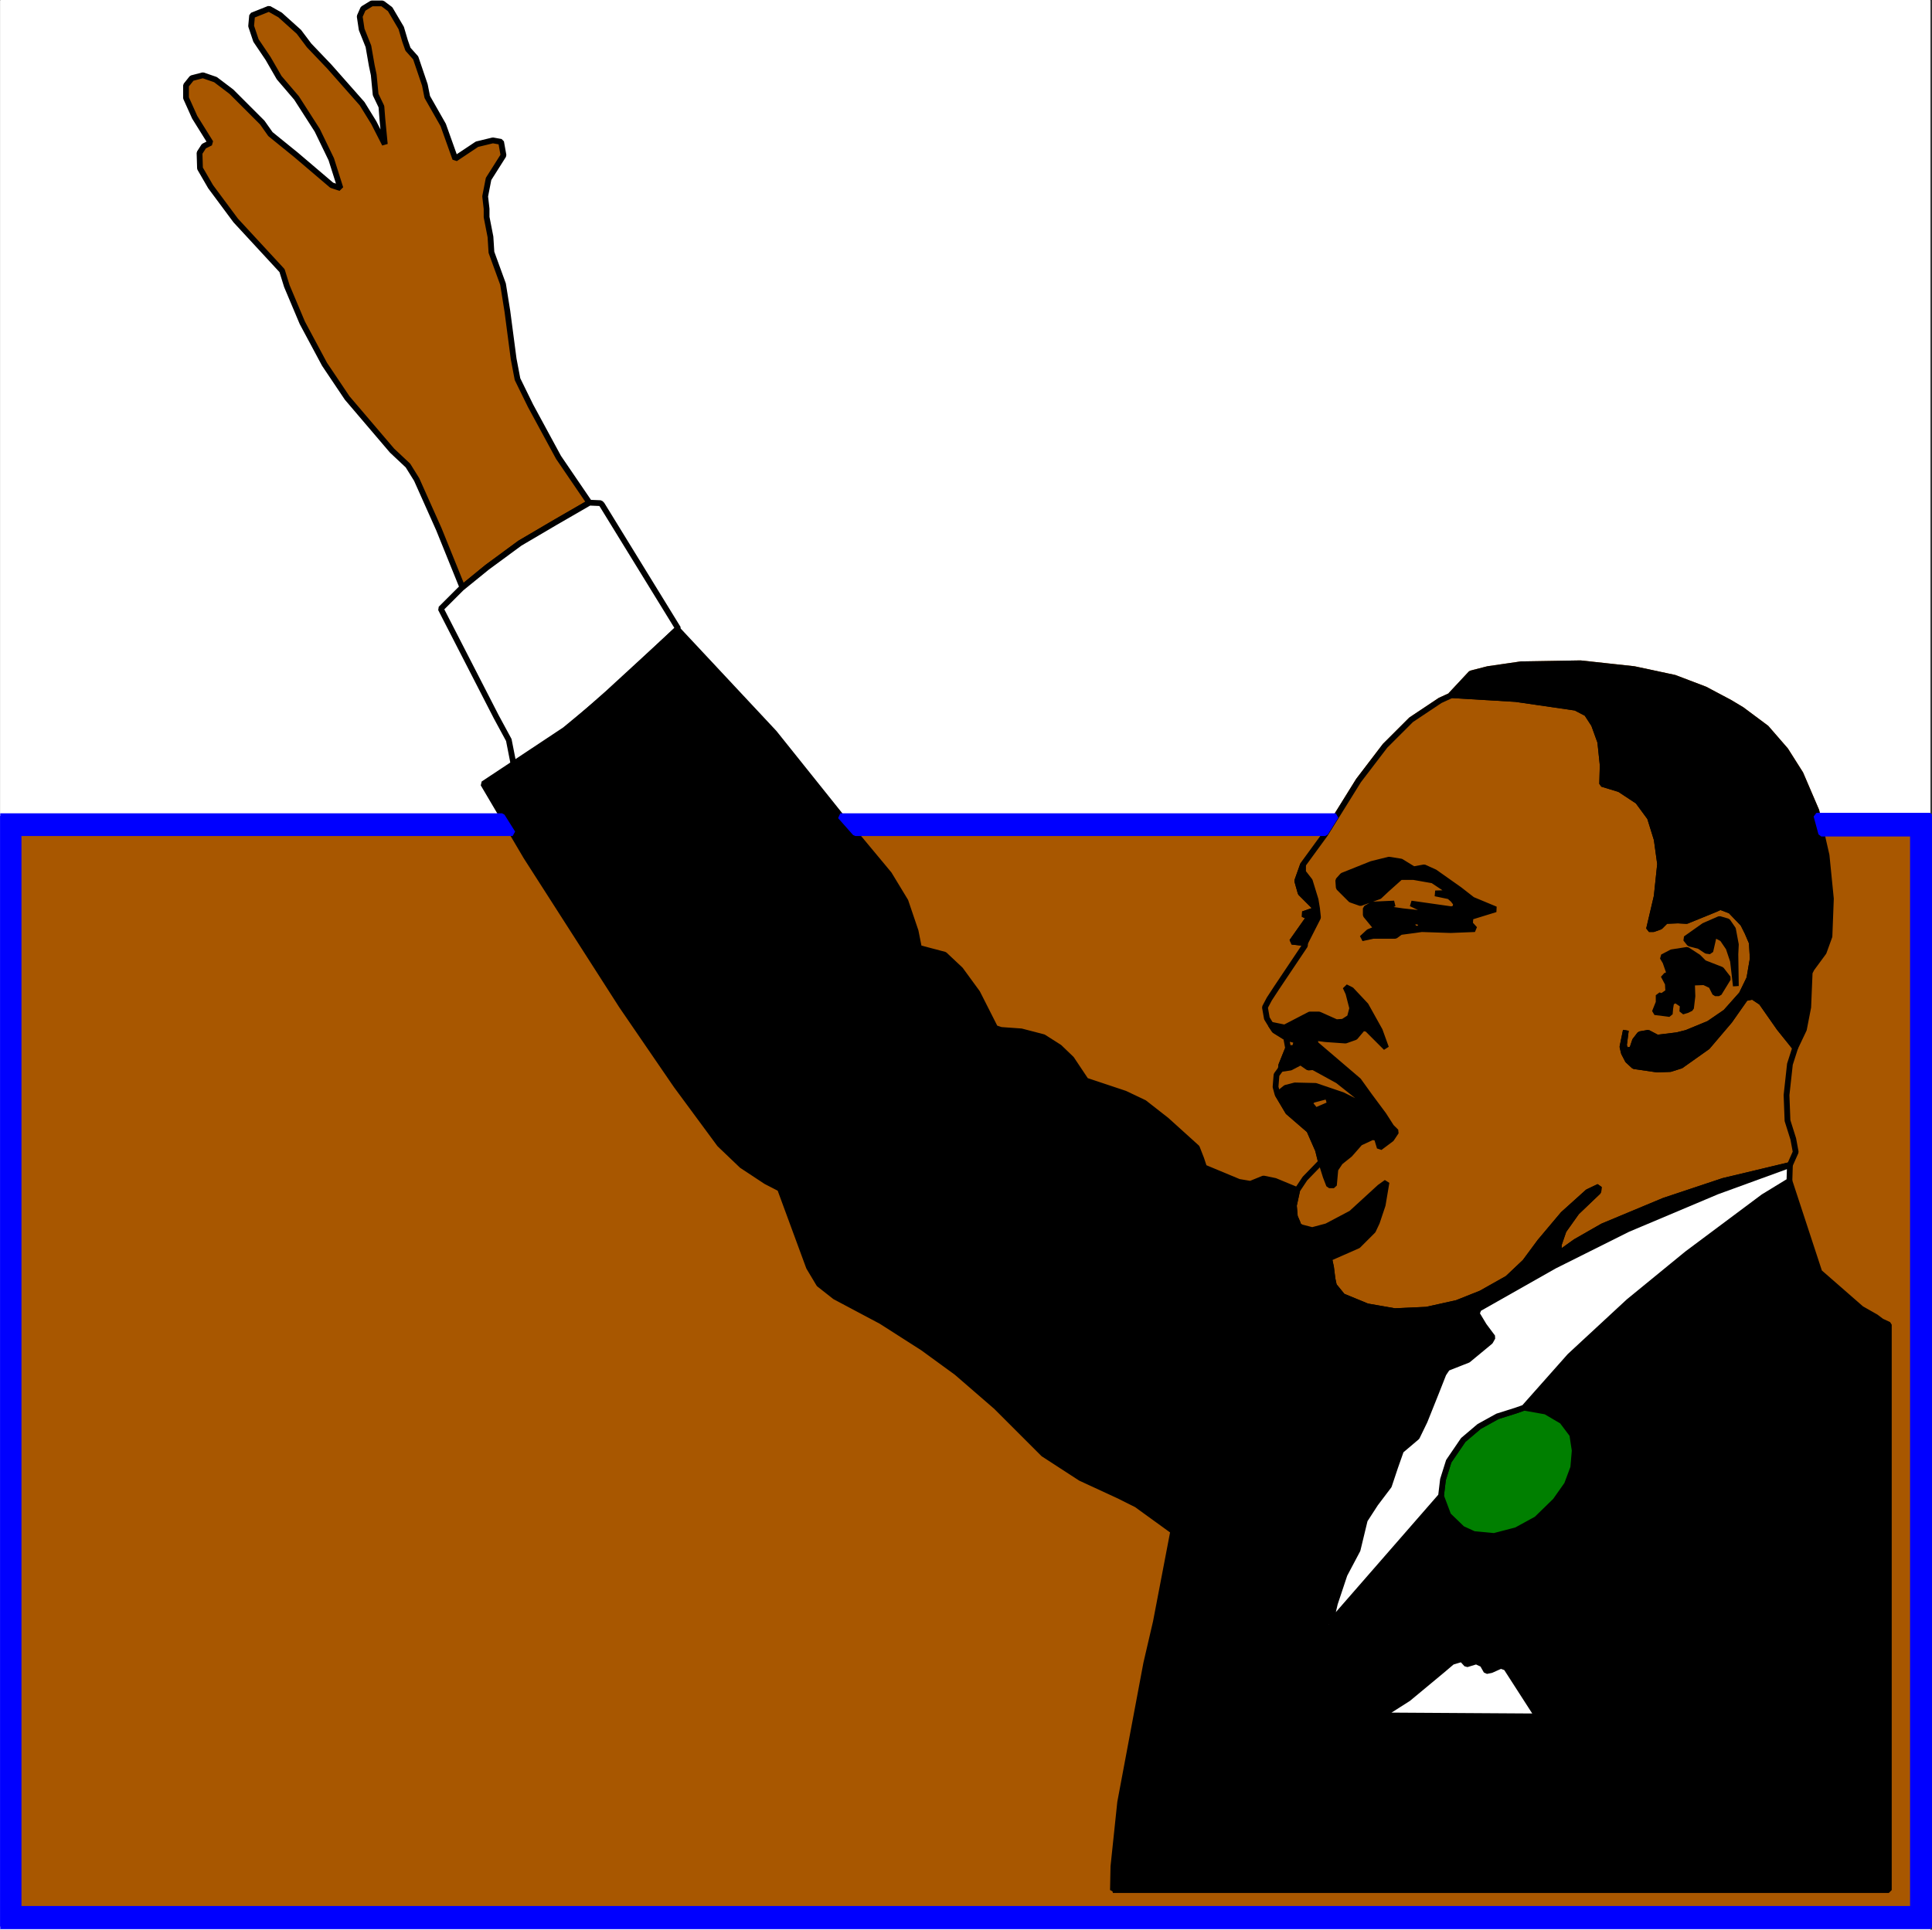 <svg xmlns="http://www.w3.org/2000/svg" width="2996.115" height="2993.144"><rect width="100%" height="100%" fill="#333333" stroke="none"/><defs><clipPath id="a"><path d="M0 0h2993.144v2992.184H0Zm0 0"/></clipPath><clipPath id="b"><path d="M0 1258h2993.144v1734.184H0Zm0 0"/></clipPath><clipPath id="c"><path d="M0 1258h2995.75v1736H0Zm0 0"/></clipPath></defs><path fill="#fff" d="M.365 2993.144h2993.144V0H.365Zm0 0"/><g clip-path="url(#a)" transform="translate(.365 .96)"><path fill="#fff" fill-rule="evenodd" stroke="#fff" stroke-linecap="square" stroke-linejoin="bevel" stroke-miterlimit="10" stroke-width=".729" d="M0 2992.184h2993.145V-.961H0Zm0 0"/></g><path fill="none" stroke="#fff" stroke-linecap="square" stroke-linejoin="bevel" stroke-miterlimit="10" stroke-width="8.961" d="m2251.189 1385.078-29.176-19.434-29.906-5.261h-20.215l-21.726 19.433-11.2 10.524-29.175 10.473-14.954-5.262-18.703-18.703-.781-11.203 6.719-7.5 44.91-17.977 26.937-6.719 18.703 2.969 19.485 11.984 16.465-2.972 16.465 7.453 38.136 26.933 20.215 15.735 35.895 14.953-38.868 11.984-.78 10.473 7.503 8.23-37.406 1.512-44.91-1.512-10.473 1.512-22.457 2.969-8.23 5.992h-34.438l-17.195 3.75 10.472-9.742 12.711-5.211-17.191-20.945v-10.47l10.473-5.991 33.656-1.512-11.203 5.21 3.754 3.75 20.941 3.024 34.387 3.75 20.215 3.7-26.153 9.742-8.234-1.512-8.23 1.512 5.94 9.742h9.012l1.512-9.742 26.153-9.742-23.184-10.473-18.703-8.961 62.832 8.96 5.992-2.237.781-6.723-4.53-5.992-5.942-5.211-21.727-4.531zm440.765 144.422-.73-49.39.73-14.954-4.48-23.965-8.23-11.984-12.715-3.7-23.965 10.474-28.445 20.164 5.992 7.5 14.949 3.753 11.254 7.45 5.992.78 5.992-26.206 12.711 6.723 9.692 14.222 6.773 20.215zm0 0"/><path fill="none" stroke="#fff" stroke-linecap="square" stroke-linejoin="bevel" stroke-miterlimit="10" stroke-width="8.961" d="m2583.431 1514.547 5.262-5.262-5.992-17.191-4.48-7.504 14.222-7.45 23.914-3.75 17.246 11.2 8.96 9.016 26.938 10.468 10.47 13.445-14.224 23.184h-5.992l-5.988-11.933-11.203-5.262-18.703.73.73 20.996-2.242 18.704-5.992 2.972-7.45 2.238.731-10.472-11.203-7.5-6.773 3.75-1.457 9.012-.782 8.96-23.187-2.968 5.992-15.004v-11.203l5.21 1.511 9.743-6.773-.73-12.711-6.72-12.715zm0 0"/><path fill="none" stroke="#fff" stroke-linecap="square" stroke-linejoin="bevel" stroke-miterlimit="10" stroke-width="8.961" d="m2251.189 1078.262 99.562 5.992 92.79 13.492 17.195 8.965 11.199 17.191 9.746 26.989 3.75 35.894-.781 29.176 26.988 8.234 28.395 18.703 18.703 25.426 10.472 33.707 5.262 38.137-5.262 50.172-11.933 50.851h6.723l10.472-3.75 8.961-8.96 18.703-.731 13.496.73 44.125-17.976 8.235-3.75 15.734 5.992 19.434 20.215 6.773 13.492 6.719 15.684 1.512 24.695-5.262 30.687-11.985 24.696-24.695 27.715-26.152 17.921-34.438 14.223-14.953 3.754-30.687 3.75-14.223-7.504-12.715 2.242-7.5 9.743-4.48 13.441-9.746 2.293-2.97-8.23 2.97-23.239-5.207 25.477 2.238 8.96 5.992 11.985 9.691 8.961 35.95 5.262 20.214-.782 16.461-5.21 41.16-29.176 34.387-40.43 24.696-35.168 11.254-2.238 13.441 8.96 27.719 39.65 24.64 30.687 13.496-28.395 6.72-34.437 2.241-53.875 3.02-5.989 18.707-25.425 8.96-24.696 2.24-58.406-6.72-67.312-15.734-68.875-24.695-57.622-23.188-36.628-29.902-34.438-38.192-28.445-18.703-11.203-38.136-20.215-47.153-17.973-62.883-13.441-83.046-9.016-92.012 1.512-51.629 7.504-26.207 6.719-31.414 33.656zm-230.438 262.688v11.933l10.473 13.492 8.961 29.176 2.238 13.496 1.512 14.168-20.215 39.703-20.215-2.242 26.938-38.188-9.692-4.48 21.672-7.504-25.425-25.426-5.262-18.703zm9.692 369.651 9.742 11.93 22.453-9.691-3.75-12.711-22.457 5.937-5.988 4.535-48.61-13.496 11.98-9.742 14.224-3.699 32.148.73 41.887 14.223 37.46 18.703 14.954 11.985-8.235-11.985-33.656-26.933-17.972-14.223-38.192-20.945-7.45.73-11.983-8.234-15.731 8.234-14.953 2.238.727-5.992 10.527-26.152 10.469-.781 2.972-11.203-14.953-3.75-19.484-11.985-5.992-8.96 21.722 4.48 38.922-20.215h14.223l26.933 11.984 10.473-.73 10.473-6.723 3.75-14.223-5.989-23.234-4.48-9.691 8.96 4.48 22.454 23.914 21.676 38.918 9.742 26.938-29.176-29.176-6.722-1.512-11.985 14.223-14.95 5.262-31.468-2.239-16.465-2.242 1.512 9.691 66.582 56.895 17.246 23.965 21.672 29.176 11.984 18.703 7.504 7.449-7.504 11.254-17.972 13.441-4.485-14.953-6.718-1.508-19.434 9.012-15.734 17.922-14.953 11.984-7.5 11.254-2.243 24.696h-7.504l-5.207-13.497-7.503-23.914-4.481-17.242-13.492-30.687-32.875-28.395-16.465-27.719zm-12.715 193.028 17.246 4.484 22.453-5.992 38.14-20.164 44.13-40.43 10.469-7.504.78.782-6.718 34.441-9.016 26.934-5.988 12.715-23.187 23.183-44.13 19.434-32.925-23.188-15.004-20.941-1.461-7.504zm0 0"/><path fill="none" stroke="#fff" stroke-linecap="square" stroke-linejoin="bevel" stroke-miterlimit="10" stroke-width="8.961" d="m2775.783 1807.09-113.004 41.16-138.43 58.402-113.734 56.84-117.485 66.586-3.023 7.5 11.254 18.707 13.441 17.973-3.75 6.723-34.386 28.445-32.2 12.71-5.988 8.962-11.203 28.449-17.973 44.91-11.984 24.695-24.695 20.946-8.961 25.421-9.743 29.176-20.945 27.72-16.465 25.425-11.199 46.418-20.215 38.14-14.953 44.91-5.992 25.422-3.024 6.774 173.598-199.074 11.254 29.957 21.676 20.945 17.972 8.23 31.418 2.973 34.438-8.96 31.414-17.196 29.18-28.445 17.972-25.477 9.743-26.156 2.242-26.934-3.754-23.969-15.735-20.941-25.421-14.953-33.657-5.992 71.063-80.078 91.277-84.559 90.55-74.086 118.27-88.309 40.375-24.695 46.422 141.453 65.075 56.84 22.453 12.766 8.96 6.718 11.255 5.211v877h-1203.25l416.8-270.87 241.692 1.511-48.66-75.598-8.23-2.968-14.954 6.722-7.504 1.512-5.937-10.473-9.747-4.535-14.949 4.535-7.504-8.234-14.953 4.48-14.953 12.715-53.14 44.13-457.961 297.073.73-36.628 10.473-99.563 40.43-215.484 14.952-64.344 26.934-140.672-56.84-41.156-26.937-13.496-59.86-27.664-57.625-37.407-73.355-73.359-61.375-53.14-52.36-38.137-64.343-41.16-71.848-38.188-24.695-19.434-15.68-26.207-44.91-121.964-21.727-11.204-37.406-24.695-34.441-32.926-67.313-91.28-84.558-123.477-148.172-231.22-66.582-113.007 48.61-32.195 77.835-51.633 68.824-56.84 105.555-99.512 150.36 160.887 107.796 134.676 70.336 84.558 25.422 41.891 15.734 46.422 5.211 26.152 39.649 10.473 24.695 23.234 26.207 35.899 27.664 54.601 9.012 3.02 31.418 2.242 34.437 8.96 24.696 15.735 18.703 17.973 22.457 33.66 60.594 20.211 29.902 14.227 34.437 26.933 47.153 42.617 6.722 17.246 4.48 13.442 53.923 22.457 17.922 3.02 20.214-8.231 17.977 3.7 34.383 14.222-5.207 23.965 1.508 17.195 4.48 10.473 1.461 9.742 15.004 20.941 32.144 23.188 3.024 14.222 2.242 17.973 2.238 10.473 13.442 16.465 38.191 15.734 42.668 7.45 49.39-2.24 47.098-10.472 37.461-14.953 41.106-23.183 26.937-25.477 23.239-31.418 35.894-42.672 38.192-34.383 17.19-8.234-.73 7.453-33.707 32.195-20.214 28.45-7.45 21.671v14.223l26.204-18.703 41.89-23.965 95.031-39.648 92.008-30.688zm0 0"/><path fill="none" stroke="#fff" stroke-linecap="square" stroke-linejoin="bevel" stroke-miterlimit="10" stroke-width="8.961" d="m2071.6 1266.082-16.462 26.207H1326.31l-23.184-26.207zm0 0"/><g clip-path="url(#b)" transform="translate(.365 .96)"><path fill="none" stroke="#fff" stroke-linecap="square" stroke-linejoin="bevel" stroke-miterlimit="10" stroke-width="8.961" d="M150.414 1265.121H778.22l16.46 26.207H28.446v1668.66h2937.766v-1667.93h-142.184l-7.5-27.663h176.618v1722.527H0v-1721.8Zm0 0"/></g><path fill="#a85700" fill-rule="evenodd" stroke="#a85700" stroke-linecap="square" stroke-linejoin="bevel" stroke-miterlimit="10" stroke-width=".729" d="m2816.892 1257.852-24.695-57.622-23.188-36.628-29.902-34.438-38.192-28.445-18.703-11.203-38.136-20.215-47.153-17.973-62.883-13.441-83.046-9.016-92.012 1.512-51.629 7.504-26.207 6.719-31.414 33.656h1.457l-17.922 8.234-44.91 29.957-40.43 40.375-41.16 53.926-51.629 83.047 16.461-27.719-16.46 26.207H28.81v1668.66h2937.766V1293.02h-142.184zm0 0"/><path fill="none" stroke="#a85700" stroke-linecap="square" stroke-linejoin="bevel" stroke-miterlimit="10" stroke-width="8.961" d="m2816.892 1257.852-24.695-57.622-23.188-36.628-29.902-34.438-38.192-28.445-18.703-11.203-38.136-20.215-47.153-17.973-62.883-13.441-83.046-9.016-92.012 1.512-51.629 7.504-26.207 6.719-31.414 33.656h1.457l-17.922 8.234-44.91 29.957-40.43 40.375-41.16 53.926-51.629 83.047 16.461-27.719-16.46 26.207H28.81v1668.66h2937.766V1293.02h-142.184zm0 0"/><path fill="#a85700" fill-rule="evenodd" stroke="#a85700" stroke-linecap="square" stroke-linejoin="bevel" stroke-miterlimit="10" stroke-width=".729" d="m2008.037 1887.168 4.48 10.473 1.461 9.742 15.004 20.941 32.144 23.188 3.024 14.222 2.242 17.973 2.238 10.473 13.442 16.465 38.191 15.734 42.668 7.45 49.39-2.24 47.098-10.472 37.461-14.953 41.106-23.184 26.937-25.476 23.239-31.418 35.894-42.672 38.192-34.383 17.19-8.234-.73 7.453-33.707 32.195-20.214 28.45-7.45 21.671v14.223l26.204-18.703 41.89-23.965 95.031-39.648 92.008-30.688 103.313-24.695 8.96-20.164-3.75-20.215-8.96-28.445-1.512-39.649 5.262-47.879 8.18-25.476-24.641-30.688-27.719-39.648-13.441-8.961-11.254 2.238-24.696 35.168-34.386 40.43-41.16 29.175-16.461 5.211-20.215.782-35.95-5.262-9.69-8.96-5.993-11.255-2.238-9.691 5.207-25.477-2.97 23.238 2.97 8.231 9.746-2.293 4.48-13.441 7.5-9.743 12.715-2.242 14.223 7.504 30.687-3.75 14.953-3.754 34.438-14.222 26.152-17.922 24.696-27.715 11.984-24.695 5.262-30.688-1.512-24.695-6.719-15.684-6.773-13.492-19.434-20.215-15.734-5.992-8.235 3.75-44.125 17.977-13.496-.731-18.703.73-8.96 8.961-10.473 3.75h-6.723l11.933-50.851 5.262-50.172-5.262-38.137-10.472-33.707-18.703-25.426-28.395-18.703-26.988-8.234.781-29.176-3.75-35.894-9.746-26.989-11.2-17.191-17.194-8.965-92.79-13.492-99.562-5.992-17.922 8.234-44.91 29.957-40.43 40.375-41.16 53.926-51.629 83.047-34.387 47.148-9.015 25.426 5.262 18.703 25.425 25.426-21.672 7.504 9.692 4.48-26.938 38.188 20.215 2.242v3.7l-44.129 65.85-11.254 17.247-6.718 12.715 3.02 17.191 5.94 9.742 5.993 8.961 17.972 11.254 3.024 16.465-10.527 26.152-.727 5.992-.73.782-5.993 8.23-1.511 18.707 3.023 11.2 16.465 27.718 32.875 28.395 13.492 30.687 4.48 18.703-24.695 25.477-11.984 17.922-5.207 23.965zm0 0"/><path fill="none" stroke="#000" stroke-linecap="square" stroke-linejoin="bevel" stroke-miterlimit="10" stroke-width="8.961" d="m2008.037 1887.168 4.48 10.473 1.461 9.742 15.004 20.941 32.144 23.188 3.024 14.222 2.242 17.973 2.238 10.473 13.442 16.465 38.191 15.734 42.668 7.45 49.39-2.24 47.098-10.472 37.461-14.953 41.106-23.184 26.937-25.476 23.239-31.418 35.894-42.672 38.192-34.383 17.19-8.234-.73 7.453-33.707 32.195-20.214 28.45-7.45 21.671v14.223l26.204-18.703 41.89-23.965 95.031-39.648 92.008-30.688 103.313-24.695 8.96-20.164-3.75-20.215-8.96-28.445-1.512-39.649 5.262-47.879 8.18-25.476-24.641-30.688-27.719-39.648-13.441-8.961-11.254 2.238-24.696 35.168-34.386 40.43-41.16 29.175-16.461 5.211-20.215.782-35.95-5.262-9.69-8.96-5.993-11.255-2.238-9.691 5.207-25.477-2.97 23.238 2.97 8.231 9.746-2.293 4.48-13.441 7.5-9.743 12.715-2.242 14.223 7.504 30.687-3.75 14.953-3.754 34.438-14.222 26.152-17.922 24.696-27.715 11.984-24.695 5.262-30.688-1.512-24.695-6.719-15.684-6.773-13.492-19.434-20.215-15.734-5.992-8.235 3.75-44.125 17.977-13.496-.731-18.703.73-8.96 8.961-10.473 3.75h-6.723l11.933-50.851 5.262-50.172-5.262-38.137-10.472-33.707-18.703-25.426-28.395-18.703-26.988-8.234.781-29.176-3.75-35.894-9.746-26.989-11.2-17.191-17.194-8.965-92.79-13.492-99.562-5.992-17.922 8.234-44.91 29.957-40.43 40.375-41.16 53.926-51.629 83.047-34.387 47.148-9.015 25.426 5.262 18.703 25.425 25.426-21.672 7.504 9.692 4.48-26.938 38.188 20.215 2.242v3.7l-44.129 65.85-11.254 17.247-6.718 12.715 3.02 17.191 5.94 9.742 5.993 8.961 17.972 11.254 3.024 16.465-10.527 26.152-.727 5.992-.73.782-5.993 8.23-1.511 18.707 3.023 11.2 16.465 27.718 32.875 28.395 13.492 30.687 4.48 18.703-24.695 25.477-11.984 17.922-5.207 23.965zm0 0"/><path fill-rule="evenodd" stroke="#000" stroke-linecap="square" stroke-linejoin="bevel" stroke-miterlimit="10" stroke-width=".729" d="m2251.189 1385.078-29.176-19.434-29.906-5.261h-20.215l-21.726 19.433-11.2 10.524-29.175 10.473-14.954-5.262-18.703-18.703-.781-11.203 6.719-7.5 44.91-17.977 26.937-6.719 18.703 2.969 19.485 11.984 16.465-2.972 16.465 7.453 38.136 26.933 20.215 15.735 35.895 14.953-38.868 11.984-.78 10.473 7.503 8.23-37.406 1.512-44.91-1.512-10.473 1.512-22.457 2.969-8.23 5.992h-34.438l-17.195 3.75 10.472-9.742 12.711-5.211-17.191-20.945v-10.47l10.473-5.991 33.656-1.512-11.203 5.21 3.754 3.75 20.941 3.024 34.387 3.75 20.215 3.7-26.153 9.742-8.234-1.512-8.23 1.512 5.94 9.742h9.012l1.512-9.742 26.153-9.742-23.184-10.473-18.703-8.961 62.832 8.96 5.992-2.237.781-6.723-4.53-5.992-5.942-5.211-21.727-4.531zm0 0"/><path fill="none" stroke="#000" stroke-linecap="square" stroke-linejoin="bevel" stroke-miterlimit="10" stroke-width="8.961" d="m2251.189 1385.078-29.176-19.434-29.906-5.261h-20.215l-21.726 19.433-11.2 10.524-29.175 10.473-14.954-5.262-18.703-18.703-.781-11.203 6.719-7.5 44.91-17.977 26.937-6.719 18.703 2.969 19.485 11.984 16.465-2.972 16.465 7.453 38.136 26.933 20.215 15.735 35.895 14.953-38.868 11.984-.78 10.473 7.503 8.23-37.406 1.512-44.91-1.512-10.473 1.512-22.457 2.969-8.23 5.992h-34.438l-17.195 3.75 10.472-9.742 12.711-5.211-17.191-20.945v-10.47l10.473-5.991 33.656-1.512-11.203 5.21 3.754 3.75 20.941 3.024 34.387 3.75 20.215 3.7-26.153 9.742-8.234-1.512-8.23 1.512 5.94 9.742h9.012l1.512-9.742 26.153-9.742-23.184-10.473-18.703-8.961 62.832 8.96 5.992-2.237.781-6.723-4.53-5.992-5.942-5.211-21.727-4.531zm0 0"/><path fill-rule="evenodd" stroke="#000" stroke-linecap="square" stroke-linejoin="bevel" stroke-miterlimit="10" stroke-width=".729" d="m2691.954 1529.5-.73-49.39.73-14.954-4.48-23.965-8.23-11.984-12.715-3.7-23.965 10.474-28.445 20.164 5.992 7.5 14.949 3.753 11.254 7.45 5.992.78 5.992-26.206 12.711 6.723 9.692 14.222 6.773 20.215zm0 0"/><path fill="none" stroke="#000" stroke-linecap="square" stroke-linejoin="bevel" stroke-miterlimit="10" stroke-width="8.961" d="m2691.954 1529.5-.73-49.39.73-14.954-4.48-23.965-8.23-11.984-12.715-3.7-23.965 10.474-28.445 20.164 5.992 7.5 14.949 3.753 11.254 7.45 5.992.78 5.992-26.206 12.711 6.723 9.692 14.222 6.773 20.215zm0 0"/><path fill-rule="evenodd" stroke="#000" stroke-linecap="square" stroke-linejoin="bevel" stroke-miterlimit="10" stroke-width=".729" d="m2583.431 1514.547 5.262-5.262-5.992-17.191-4.48-7.504 14.222-7.45 23.914-3.75 17.246 11.2 8.96 9.016 26.938 10.468 10.47 13.445-14.224 23.184h-5.992l-5.988-11.933-11.203-5.262-18.703.73.73 20.996-2.242 18.704-5.992 2.972-7.45 2.238.731-10.472-11.203-7.5-6.773 3.75-1.457 9.012-.782 8.96-23.187-2.968 5.992-15.004v-11.203l5.21 1.511 9.743-6.773-.73-12.711-6.72-12.715zm0 0"/><path fill="none" stroke="#000" stroke-linecap="square" stroke-linejoin="bevel" stroke-miterlimit="10" stroke-width="8.961" d="m2583.431 1514.547 5.262-5.262-5.992-17.191-4.48-7.504 14.222-7.45 23.914-3.75 17.246 11.2 8.96 9.016 26.938 10.468 10.47 13.445-14.224 23.184h-5.992l-5.988-11.933-11.203-5.262-18.703.73.73 20.996-2.242 18.704-5.992 2.972-7.45 2.238.731-10.472-11.203-7.5-6.773 3.75-1.457 9.012-.782 8.96-23.187-2.968 5.992-15.004v-11.203l5.21 1.511 9.743-6.773-.73-12.711-6.72-12.715zm0 0"/><path fill-rule="evenodd" stroke="#000" stroke-linecap="square" stroke-linejoin="bevel" stroke-miterlimit="10" stroke-width=".729" d="m2251.189 1078.262 99.562 5.992 92.79 13.492 17.195 8.965 11.199 17.191 9.746 26.989 3.75 35.894-.781 29.176 26.988 8.234 28.395 18.703 18.703 25.426 10.472 33.707 5.262 38.137-5.262 50.172-11.933 50.851h6.723l10.472-3.75 8.961-8.96 18.703-.731 13.496.73 44.125-17.976 8.235-3.75 15.734 5.992 19.434 20.215 6.773 13.492 6.719 15.684 1.512 24.695-5.262 30.687-11.985 24.696-24.695 27.715-26.152 17.921-34.438 14.223-14.953 3.754-30.687 3.75-14.223-7.504-12.715 2.242-7.5 9.743-4.48 13.441-9.746 2.293-2.97-8.23 2.97-23.239-5.207 25.477 2.238 8.96 5.992 11.985 9.691 8.961 35.95 5.262 20.214-.782 16.461-5.21 41.16-29.176 34.387-40.43 24.696-35.168 11.254-2.238 13.441 8.96 27.719 39.65 24.64 30.687 13.496-28.395 6.72-34.437 2.241-53.875 3.02-5.989 18.707-25.425 8.96-24.696 2.24-58.406-6.72-67.312-15.734-68.875-24.695-57.622-23.188-36.628-29.902-34.438-38.192-28.445-18.703-11.203-38.136-20.215-47.153-17.973-62.883-13.441-83.046-9.016-92.012 1.512-51.629 7.504-26.207 6.719-31.414 33.656zm0 0"/><path fill="none" stroke="#000" stroke-linecap="square" stroke-linejoin="bevel" stroke-miterlimit="10" stroke-width="8.961" d="m2251.189 1078.262 99.562 5.992 92.79 13.492 17.195 8.965 11.199 17.191 9.746 26.989 3.75 35.894-.781 29.176 26.988 8.234 28.395 18.703 18.703 25.426 10.472 33.707 5.262 38.137-5.262 50.172-11.933 50.851h6.723l10.472-3.75 8.961-8.96 18.703-.731 13.496.73 44.125-17.976 8.235-3.75 15.734 5.992 19.434 20.215 6.773 13.492 6.719 15.684 1.512 24.695-5.262 30.687-11.985 24.696-24.695 27.715-26.152 17.921-34.438 14.223-14.953 3.754-30.687 3.75-14.223-7.504-12.715 2.242-7.5 9.743-4.48 13.441-9.746 2.293-2.97-8.23 2.97-23.239-5.207 25.477 2.238 8.96 5.992 11.985 9.691 8.961 35.95 5.262 20.214-.782 16.461-5.21 41.16-29.176 34.387-40.43 24.696-35.168 11.254-2.238 13.441 8.96 27.719 39.65 24.64 30.687 13.496-28.395 6.72-34.437 2.241-53.875 3.02-5.989 18.707-25.425 8.96-24.696 2.24-58.406-6.72-67.312-15.734-68.875-24.695-57.622-23.188-36.628-29.902-34.438-38.192-28.445-18.703-11.203-38.136-20.215-47.153-17.973-62.883-13.441-83.046-9.016-92.012 1.512-51.629 7.504-26.207 6.719-31.414 33.656zm0 0"/><path fill-rule="evenodd" stroke="#000" stroke-linecap="square" stroke-linejoin="bevel" stroke-miterlimit="10" stroke-width=".729" d="M2020.751 1340.95v11.933l10.473 13.492 8.961 29.176 2.238 13.496 1.512 14.168-20.215 39.703-20.215-2.242 26.938-38.188-9.692-4.48 21.672-7.504-25.425-25.426-5.262-18.703zm0 0"/><path fill="none" stroke="#000" stroke-linecap="square" stroke-linejoin="bevel" stroke-miterlimit="10" stroke-width="8.961" d="M2020.751 1340.95v11.933l10.473 13.492 8.961 29.176 2.238 13.496 1.512 14.168-20.215 39.703-20.215-2.242 26.938-38.188-9.692-4.48 21.672-7.504-25.425-25.426-5.262-18.703zm0 0"/><path fill-rule="evenodd" stroke="#000" stroke-linecap="square" stroke-linejoin="bevel" stroke-miterlimit="10" stroke-width=".729" d="m2030.443 1710.601 9.742 11.93 22.453-9.691-3.75-12.711-22.457 5.937-5.988 4.535-48.61-13.496 11.98-9.742 14.224-3.699 32.148.73 41.887 14.223 37.46 18.703 14.954 11.985-8.235-11.985-33.656-26.933-17.972-14.223-38.192-20.945-7.45.73-11.983-8.234-15.731 8.234-14.953 2.238.727-5.992 10.527-26.152 10.469-.781 2.972-11.203-14.953-3.75-19.484-11.985-5.992-8.96 21.722 4.48 38.922-20.215h14.223l26.933 11.984 10.473-.73 10.473-6.723 3.75-14.223-5.989-23.234-4.48-9.691 8.96 4.48 22.454 23.914 21.676 38.918 9.742 26.938-29.176-29.176-6.722-1.512-11.985 14.223-14.95 5.262-31.468-2.239-16.465-2.242 1.512 9.691 66.582 56.895 17.246 23.965 21.672 29.176 11.984 18.703 7.504 7.449-7.504 11.254-17.972 13.441-4.485-14.953-6.718-1.508-19.434 9.012-15.734 17.922-14.953 11.984-7.5 11.254-2.243 24.696h-7.504l-5.207-13.497-7.503-23.914-4.481-17.242-13.492-30.687-32.875-28.395-16.465-27.719zm0 0"/><path fill="none" stroke="#000" stroke-linecap="square" stroke-linejoin="bevel" stroke-miterlimit="10" stroke-width="8.961" d="m2030.443 1710.601 9.742 11.93 22.453-9.691-3.75-12.711-22.457 5.937-5.988 4.535-48.61-13.496 11.98-9.742 14.224-3.699 32.148.73 41.887 14.223 37.46 18.703 14.954 11.985-8.235-11.985-33.656-26.933-17.972-14.223-38.192-20.945-7.45.73-11.983-8.234-15.731 8.234-14.953 2.238.727-5.992 10.527-26.152 10.469-.781 2.972-11.203-14.953-3.75-19.484-11.985-5.992-8.96 21.722 4.48 38.922-20.215h14.223l26.933 11.984 10.473-.73 10.473-6.723 3.75-14.223-5.989-23.234-4.48-9.691 8.96 4.48 22.454 23.914 21.676 38.918 9.742 26.938-29.176-29.176-6.722-1.512-11.985 14.223-14.95 5.262-31.468-2.239-16.465-2.242 1.512 9.691 66.582 56.895 17.246 23.965 21.672 29.176 11.984 18.703 7.504 7.449-7.504 11.254-17.972 13.441-4.485-14.953-6.718-1.508-19.434 9.012-15.734 17.922-14.953 11.984-7.5 11.254-2.243 24.696h-7.504l-5.207-13.497-7.503-23.914-4.481-17.242-13.492-30.687-32.875-28.395-16.465-27.719zm0 0"/><path fill-rule="evenodd" stroke="#000" stroke-linecap="square" stroke-linejoin="bevel" stroke-miterlimit="10" stroke-width=".729" d="m2012.517 1899.879 5.211 3.75 17.246 4.484 22.453-5.992 38.14-20.164 44.13-40.43 10.469-7.504-5.938 35.223-9.016 26.934-5.988 12.715-23.187 23.183-44.13 19.434-32.925-23.188-15.004-20.941zm0 0"/><path fill="none" stroke="#000" stroke-linecap="square" stroke-linejoin="bevel" stroke-miterlimit="10" stroke-width="8.961" d="m2012.517 1899.879 5.211 3.75 17.246 4.484 22.453-5.992 38.14-20.164 44.13-40.43 10.469-7.504-5.938 35.223-9.016 26.934-5.988 12.715-23.187 23.183-44.13 19.434-32.925-23.188-15.004-20.941zm0 0"/><path fill="#a85700" fill-rule="evenodd" stroke="#a85700" stroke-linecap="square" stroke-linejoin="bevel" stroke-miterlimit="10" stroke-width=".729" d="m717.208 911.438 38.188-31.47 50.852-37.405 54.652-32.145 53.14-30.688-47.93-70.335-43.398-80.079-20.164-41.16-5.992-31.414-9.742-74.086-6.719-41.89-17.976-49.391-1.512-23.965-5.992-30.687v-12.711l-2.239-19.434 5.262-26.988 23.184-36.625-3.75-20.945-12.711-2.293-24.696 5.992-33.66 22.453-18.703-52.36-24.695-43.398-3.75-18.703-14.223-41.941-11.984-13.442-4.48-12.715-5.993-20.215-17.191-29.175L593 5.262h-16.46l-13.446 8.234-5.262 11.93 3.024 20.215 10.473 26.207 5.21 29.906 3.02 14.223 2.969 30.687 8.96 18.703L593 184.852l3.754 38.867-17.195-33.656-17.973-29.176-50.902-57.625-31.418-32.926-15.734-20.945-29.176-26.207-17.192-9.688-26.207 10.473-1.511 16.46 7.504 22.403 18.703 27.719 17.246 29.906 26.933 31.469 32.149 50.117 21.723 44.91 14.226 44.86-13.496-4.481-55.383-47.148-39.648-32.149-12.711-17.972-47.88-47.88-24.694-18.706-19.489-6.72-17.191 4.481-8.961 11.2v19.488l13.441 29.902 24.696 39.649-10.473 5.261-6.719 10.473.727 23.969 16.465 28.394 38.918 52.41 71.847 77.786 7.45 23.968 23.964 56.89 34.442 64.345 35.164 52.359 69.555 81.59 24.695 23.183 13.496 21.676 34.437 77.106zm0 0"/><path fill="none" stroke="#000" stroke-linecap="square" stroke-linejoin="bevel" stroke-miterlimit="10" stroke-width="8.961" d="m717.208 911.438 38.188-31.47 50.852-37.405 54.652-32.145 53.14-30.688-47.93-70.335-43.398-80.079-20.164-41.16-5.992-31.414-9.742-74.086-6.719-41.89-17.976-49.391-1.512-23.965-5.992-30.687v-12.711l-2.239-19.434 5.262-26.988 23.184-36.625-3.75-20.945-12.711-2.293-24.696 5.992-33.66 22.453-18.703-52.36-24.695-43.398-3.75-18.703-14.223-41.941-11.984-13.442-4.48-12.715-5.993-20.215-17.191-29.175L593 5.262h-16.46l-13.446 8.234-5.262 11.93 3.024 20.215 10.473 26.207 5.21 29.906 3.02 14.223 2.969 30.687 8.96 18.703L593 184.852l3.754 38.867-17.195-33.656-17.973-29.176-50.902-57.625-31.418-32.926-15.734-20.945-29.176-26.207-17.192-9.688-26.207 10.473-1.511 16.46 7.504 22.403 18.703 27.719 17.246 29.906 26.933 31.469 32.149 50.117 21.723 44.91 14.226 44.86-13.496-4.481-55.383-47.148-39.648-32.149-12.711-17.972-47.88-47.88-24.694-18.706-19.489-6.72-17.191 4.481-8.961 11.2v19.488l13.441 29.902 24.696 39.649-10.473 5.261-6.719 10.473.727 23.969 16.465 28.394 38.918 52.41 71.847 77.786 7.45 23.968 23.964 56.89 34.442 64.345 35.164 52.359 69.555 81.59 24.695 23.183 13.496 21.676 34.437 77.106zm0 0"/><path fill="#fff" fill-rule="evenodd" stroke="#fff" stroke-linecap="square" stroke-linejoin="bevel" stroke-miterlimit="10" stroke-width=".729" d="m914.04 779.73 17.196.727 2.238 2.242L1051.69 975l-109.98 101.023-62.833 55.383-82.32 54.653-7.5-38.192-19.434-35.894-86.07-167.66 32.2-32.145 39.644-32.2 50.851-37.406 54.653-32.144zm0 0"/><path fill="none" stroke="#000" stroke-linecap="square" stroke-linejoin="bevel" stroke-miterlimit="10" stroke-width="8.961" d="m914.04 779.73 17.196.727 2.238 2.242L1051.69 975l-109.98 101.023-62.833 55.383-82.32 54.653-7.5-38.192-19.434-35.894-86.07-167.66 32.2-32.145 39.644-32.2 50.851-37.406 54.653-32.144zm0 0"/><path fill-rule="evenodd" stroke="#000" stroke-linecap="square" stroke-linejoin="bevel" stroke-miterlimit="10" stroke-width=".729" d="m2775.783 1807.09-113.004 41.16-138.43 58.402-113.734 56.84-117.485 66.586-3.023 7.5 11.254 18.707 13.441 17.973-3.75 6.723-34.386 28.445-32.2 12.71-5.988 8.962-11.203 28.449-17.973 44.91-11.984 24.695-24.695 20.946-8.961 25.421-9.743 29.176-20.945 27.72-16.465 25.425-11.199 46.418-20.215 38.14-14.953 44.91-5.992 25.422-3.024 6.774 173.598-199.074 11.254 29.957 21.676 20.945 17.972 8.23 31.418 2.973 34.438-8.96 31.414-17.196 29.18-28.445 17.972-25.477 9.743-26.156 2.242-26.934-3.754-23.969-15.735-20.941-25.421-14.953-33.657-5.992 71.063-80.078 91.277-84.559 90.55-74.086 118.27-88.309 40.375-24.695 46.422 141.453 65.075 56.84 22.453 12.766 8.96 6.718 11.255 5.211v877h-1203.25l416.8-270.87 241.692 1.511-48.66-75.598-8.23-2.968-14.954 6.722-7.504 1.512-5.937-10.473-9.747-4.535-14.949 4.535-7.504-8.234-14.953 4.48-14.953 12.715-53.14 44.13-457.961 297.073.73-36.628 10.473-99.563 40.43-215.484 14.952-64.344 26.934-140.672-56.84-41.156-26.937-13.496-59.86-27.664-57.625-37.407-73.355-73.359-61.375-53.14-52.36-38.137-64.343-41.16-71.848-38.188-24.695-19.434-15.68-26.207-44.91-121.964-21.727-11.204-37.406-24.695-34.441-32.926-67.313-91.28-84.558-123.477-148.172-231.22-66.582-113.007 48.61-32.195 77.835-51.633 68.824-56.84 105.555-99.512 150.36 160.887 107.796 134.676 70.336 84.558 25.422 41.891 15.734 46.422 5.211 26.152 39.649 10.473 24.695 23.234 26.207 35.899 27.664 54.601 9.012 3.02 31.418 2.242 34.437 8.96 24.696 15.735 18.703 17.973 22.457 33.66 60.594 20.211 29.902 14.227 34.437 26.933 47.153 42.617 6.722 17.246 4.48 13.442 53.923 22.457 17.922 3.02 20.214-8.231 17.977 3.7 34.383 14.222-5.207 23.965 1.508 17.195 4.48 10.473 1.461 9.742 15.004 20.941 32.144 23.188 3.024 14.222 2.242 17.973 2.238 10.473 13.442 16.465 38.191 15.734 42.668 7.45 49.39-2.24 47.098-10.472 37.461-14.953 41.106-23.183 26.937-25.477 23.239-31.418 35.894-42.672 38.192-34.383 17.19-8.234-.73 7.453-33.707 32.195-20.214 28.45-7.45 21.671v14.223l26.204-18.703 41.89-23.965 95.031-39.648 92.008-30.688zm0 0"/><path fill="none" stroke="#000" stroke-linecap="square" stroke-linejoin="bevel" stroke-miterlimit="10" stroke-width="8.961" d="m2775.783 1807.09-113.004 41.16-138.43 58.402-113.734 56.84-117.485 66.586-3.023 7.5 11.254 18.707 13.441 17.973-3.75 6.723-34.386 28.445-32.2 12.71-5.988 8.962-11.203 28.449-17.973 44.91-11.984 24.695-24.695 20.946-8.961 25.421-9.743 29.176-20.945 27.72-16.465 25.425-11.199 46.418-20.215 38.14-14.953 44.91-5.992 25.422-3.024 6.774 173.598-199.074 11.254 29.957 21.676 20.945 17.972 8.23 31.418 2.973 34.438-8.96 31.414-17.196 29.18-28.445 17.972-25.477 9.743-26.156 2.242-26.934-3.754-23.969-15.735-20.941-25.421-14.953-33.657-5.992 71.063-80.078 91.277-84.559 90.55-74.086 118.27-88.309 40.375-24.695 46.422 141.453 65.075 56.84 22.453 12.766 8.96 6.718 11.255 5.211v877h-1203.25l416.8-270.87 241.692 1.511-48.66-75.598-8.23-2.968-14.954 6.722-7.504 1.512-5.937-10.473-9.747-4.535-14.949 4.535-7.504-8.234-14.953 4.48-14.953 12.715-53.14 44.13-457.961 297.073.73-36.628 10.473-99.563 40.43-215.484 14.952-64.344 26.934-140.672-56.84-41.156-26.937-13.496-59.86-27.664-57.625-37.407-73.355-73.359-61.375-53.14-52.36-38.137-64.343-41.16-71.848-38.188-24.695-19.434-15.68-26.207-44.91-121.964-21.727-11.204-37.406-24.695-34.441-32.926-67.313-91.28-84.558-123.477-148.172-231.22-66.582-113.007 48.61-32.195 77.835-51.633 68.824-56.84 105.555-99.512 150.36 160.887 107.796 134.676 70.336 84.558 25.422 41.891 15.734 46.422 5.211 26.152 39.649 10.473 24.695 23.234 26.207 35.899 27.664 54.601 9.012 3.02 31.418 2.242 34.437 8.96 24.696 15.735 18.703 17.973 22.457 33.66 60.594 20.211 29.902 14.227 34.437 26.933 47.153 42.617 6.722 17.246 4.48 13.442 53.923 22.457 17.922 3.02 20.214-8.231 17.977 3.7 34.383 14.222-5.207 23.965 1.508 17.195 4.48 10.473 1.461 9.742 15.004 20.941 32.144 23.188 3.024 14.222 2.242 17.973 2.238 10.473 13.442 16.465 38.191 15.734 42.668 7.45 49.39-2.24 47.098-10.472 37.461-14.953 41.106-23.183 26.937-25.477 23.239-31.418 35.894-42.672 38.192-34.383 17.19-8.234-.73 7.453-33.707 32.195-20.214 28.45-7.45 21.671v14.223l26.204-18.703 41.89-23.965 95.031-39.648 92.008-30.688zm0 0"/><path fill="#007f00" fill-rule="evenodd" stroke="#007f00" stroke-linecap="square" stroke-linejoin="bevel" stroke-miterlimit="10" stroke-width=".729" d="m2363.466 2183.512-12.715 4.48-28.445 8.961-28.45 15.735-24.694 20.945-22.453 32.926-8.961 28.449-3.024 25.422 11.254 29.957 21.676 20.945 17.972 8.23 31.418 2.973 34.438-8.96 31.414-17.196 29.18-28.445 17.972-25.477 9.743-26.156 2.242-26.203-3.754-24.7-15.735-20.941-25.421-14.953zm0 0"/><path fill="none" stroke="#000" stroke-linecap="square" stroke-linejoin="bevel" stroke-miterlimit="10" stroke-width="8.961" d="m2363.466 2183.512-12.715 4.48-28.445 8.961-28.45 15.735-24.694 20.945-22.453 32.926-8.961 28.449-3.024 25.422 11.254 29.957 21.676 20.945 17.972 8.23 31.418 2.973 34.438-8.96 31.414-17.196 29.18-28.445 17.972-25.477 9.743-26.156 2.242-26.203-3.754-24.7-15.735-20.941-25.421-14.953zm0 0"/><path fill="#fff" fill-rule="evenodd" stroke="#fff" stroke-linecap="square" stroke-linejoin="bevel" stroke-miterlimit="10" stroke-width=".729" d="m2142.716 2660.902 241.692 1.512-48.66-75.598-8.23-2.968-14.954 6.722-7.504 1.512-5.937-10.473-9.747-4.535-14.949 4.535-7.504-8.234-14.953 4.48-14.953 12.715-53.14 44.13zm0 0"/><path fill="none" stroke="#000" stroke-linecap="square" stroke-linejoin="bevel" stroke-miterlimit="10" stroke-width="8.961" d="m2142.716 2660.902 241.692 1.512-48.66-75.598-8.23-2.968-14.954 6.722-7.504 1.512-5.937-10.473-9.747-4.535-14.949 4.535-7.504-8.234-14.953 4.48-14.953 12.715-53.14 44.13zm0 0"/><path fill="#fff" fill-rule="evenodd" stroke="#fff" stroke-linecap="square" stroke-linejoin="bevel" stroke-miterlimit="10" stroke-width=".729" d="m2775.783 1807.09-.782 24.695-40.375 24.695-118.27 88.31-90.55 74.085-91.277 84.559-71.063 80.078-12.715 4.48-28.445 8.961-28.45 15.735-24.694 20.945-22.453 32.926-8.961 28.449-3.024 25.422-173.598 199.074 3.024-6.774 5.992-25.421 14.953-44.91 20.215-38.141 11.2-46.418 16.464-25.426 20.945-27.719 9.743-29.176 8.96-25.421 24.696-20.946 11.984-24.695 17.973-44.91 11.203-28.45 5.988-8.96 32.2-12.711 34.386-28.445 3.75-6.723-13.441-17.973-11.254-18.707 3.023-7.5 117.485-66.586 113.734-56.84 138.43-58.402zm0 0"/><path fill="none" stroke="#000" stroke-linecap="square" stroke-linejoin="bevel" stroke-miterlimit="10" stroke-width="8.961" d="m2775.783 1807.09-.782 24.695-40.375 24.695-118.27 88.31-90.55 74.085-91.277 84.559-71.063 80.078-12.715 4.48-28.445 8.961-28.45 15.735-24.694 20.945-22.453 32.926-8.961 28.449-3.024 25.422-173.598 199.074 3.024-6.774 5.992-25.421 14.953-44.91 20.215-38.141 11.2-46.418 16.464-25.426 20.945-27.719 9.743-29.176 8.96-25.421 24.696-20.946 11.984-24.695 17.973-44.91 11.203-28.45 5.988-8.96 32.2-12.711 34.386-28.445 3.75-6.723-13.441-17.973-11.254-18.707 3.023-7.5 117.485-66.586 113.734-56.84 138.43-58.402zm0 0"/><path fill="#00f" fill-rule="evenodd" stroke="#00f" stroke-linecap="square" stroke-linejoin="bevel" stroke-miterlimit="10" stroke-width=".729" d="m2071.6 1266.082-16.462 26.207H1326.31l-23.184-26.207zm0 0"/><path fill="none" stroke="#00f" stroke-linecap="square" stroke-linejoin="bevel" stroke-miterlimit="10" stroke-width="8.961" d="m2071.6 1266.082-16.462 26.207H1326.31l-23.184-26.207zm0 0"/><path fill="#00f" fill-rule="evenodd" stroke="#00f" stroke-linecap="square" stroke-linejoin="bevel" stroke-miterlimit="10" stroke-width=".729" d="M150.779 1266.082h627.804l16.461 26.207H28.81v1668.66h2937.766V1293.02h-142.184l-7.5-27.663h176.617v1722.527H.365V1266.082Zm0 0"/><g clip-path="url(#c)" transform="translate(.365 .96)"><path fill="none" stroke="#00f" stroke-linecap="square" stroke-linejoin="bevel" stroke-miterlimit="10" stroke-width="8.961" d="M150.414 1265.121H778.22l16.46 26.207H28.446v1668.66h2937.766v-1667.93h-142.184l-7.5-27.663h176.618v1722.527H0v-1721.8Zm0 0"/></g></svg>
